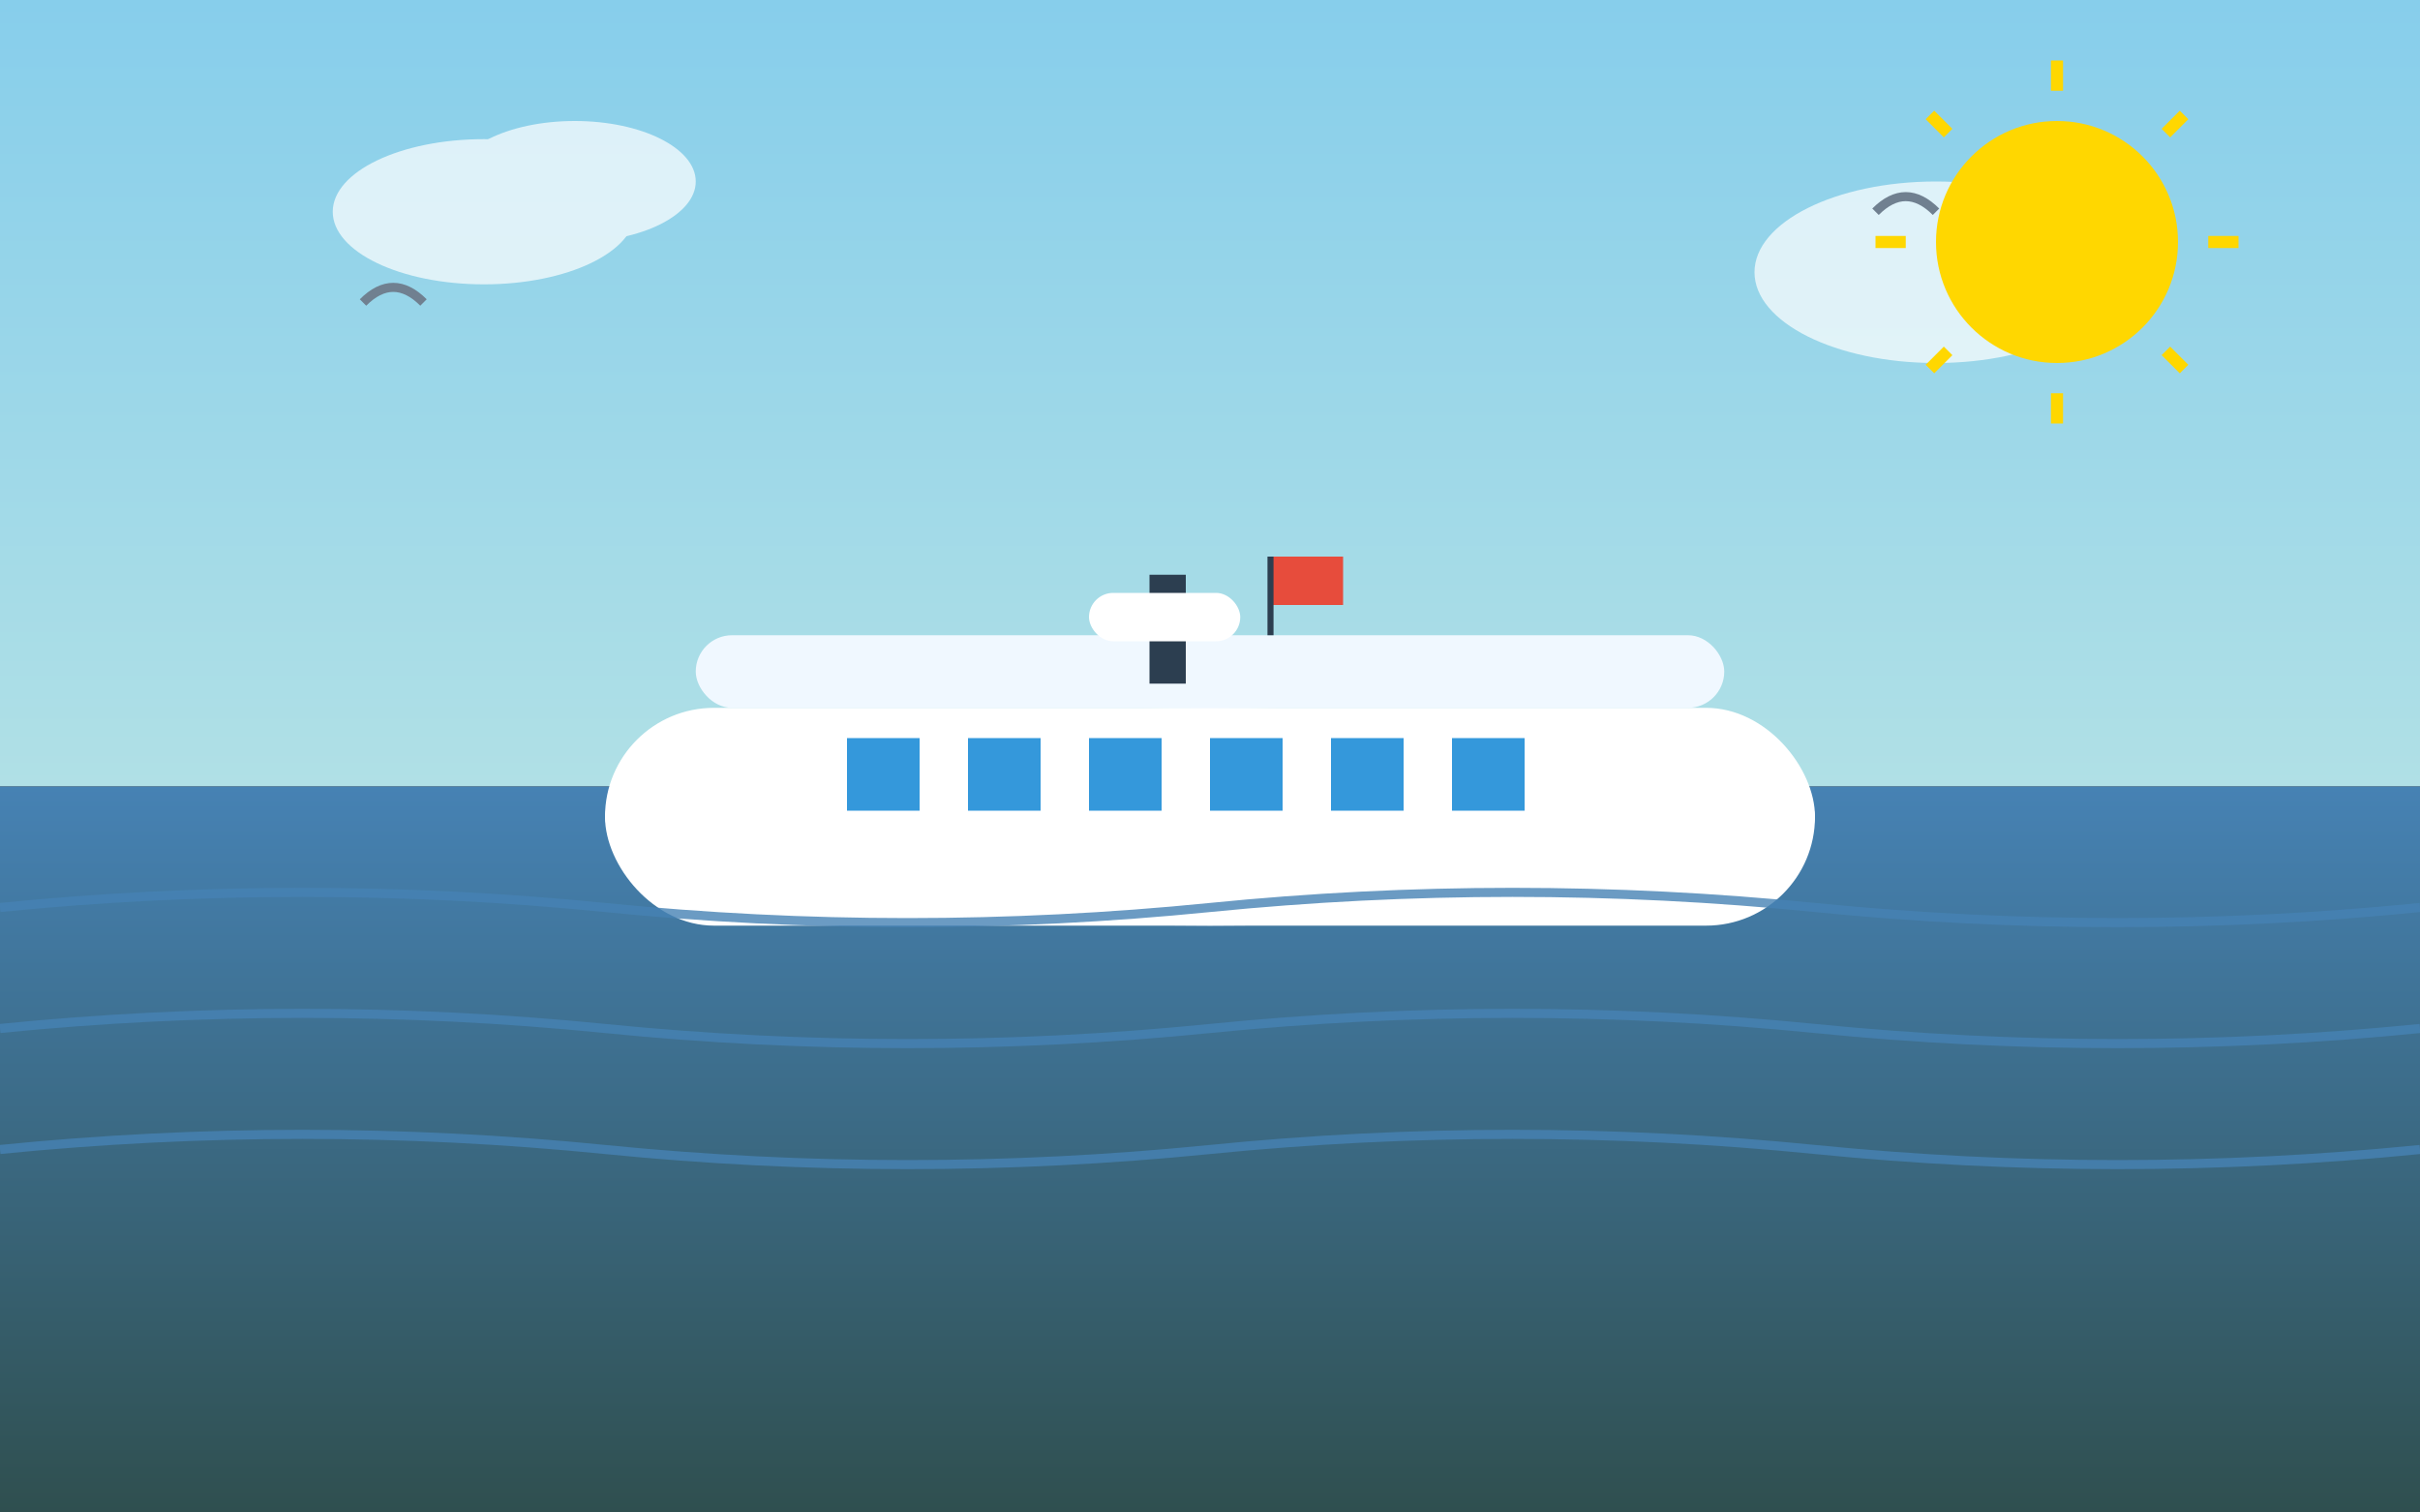 <!-- Budget Cruises Service Image -->
<svg width="400" height="250" viewBox="0 0 400 250" xmlns="http://www.w3.org/2000/svg">
  <rect x="0" y="0" width="400" height="250" fill="#333333" stroke="none"/>
  <!-- Sky gradient -->
  <defs>
    <linearGradient id="skyGradientBudget" x1="0%" y1="0%" x2="0%" y2="100%">
      <stop offset="0%" style="stop-color:#87CEEB;stop-opacity:1" />
      <stop offset="100%" style="stop-color:#B0E0E6;stop-opacity:1" />
    </linearGradient>
    <linearGradient id="waterGradientBudget" x1="0%" y1="0%" x2="0%" y2="100%">
      <stop offset="0%" style="stop-color:#4682B4;stop-opacity:1" />
      <stop offset="100%" style="stop-color:#2F4F4F;stop-opacity:1" />
    </linearGradient>
  </defs>
  
  <!-- Sky -->
  <rect width="400" height="130" fill="url(#skyGradientBudget)"/>
  
  <!-- Water -->
  <rect y="130" width="400" height="120" fill="url(#waterGradientBudget)"/>
  
  <!-- Budget-friendly cruise ship -->
  <g transform="translate(100, 90)">
    <!-- Hull -->
    <ellipse cx="100" cy="45" rx="100" ry="18" fill="#E8F4FD"/>
    <rect x="0" y="27" width="200" height="36" rx="18" fill="#FFFFFF"/>
    
    <!-- Single deck -->
    <rect x="15" y="15" width="170" height="12" rx="6" fill="#F0F8FF"/>
    
    <!-- Functional details -->
    <rect x="40" y="32" width="12" height="12" fill="#3498DB"/>
    <rect x="60" y="32" width="12" height="12" fill="#3498DB"/>
    <rect x="80" y="32" width="12" height="12" fill="#3498DB"/>
    <rect x="100" y="32" width="12" height="12" fill="#3498DB"/>
    <rect x="120" y="32" width="12" height="12" fill="#3498DB"/>
    <rect x="140" y="32" width="12" height="12" fill="#3498DB"/>
    
    <!-- Simple smokestack -->
    <rect x="90" y="5" width="6" height="18" fill="#2C3E50"/>
    
    <!-- Simple bridge -->
    <rect x="80" y="8" width="25" height="8" rx="4" fill="#FFFFFF"/>
    
    <!-- Flag -->
    <rect x="110" y="2" width="12" height="8" fill="#E74C3C"/>
    <line x1="110" y1="2" x2="110" y2="15" stroke="#2C3E50" stroke-width="1"/>
  </g>
  
  <!-- Simple clouds -->
  <g fill="#FFFFFF" opacity="0.7">
    <ellipse cx="80" cy="35" rx="25" ry="12"/>
    <ellipse cx="95" cy="30" rx="20" ry="10"/>
    <ellipse cx="320" cy="45" rx="30" ry="15"/>
  </g>
  
  <!-- Budget-friendly seagulls -->
  <g stroke="#708090" stroke-width="1.5" fill="none">
    <path d="M60 50 Q65 45 70 50"/>
    <path d="M310 35 Q315 30 320 35"/>
  </g>
  
  <!-- Simple water waves -->
  <g stroke="#4682B4" stroke-width="1.5" fill="none" opacity="0.8">
    <path d="M0 150 Q50 145 100 150 T200 150 T300 150 T400 150"/>
    <path d="M0 170 Q50 165 100 170 T200 170 T300 170 T400 170"/>
    <path d="M0 190 Q50 185 100 190 T200 190 T300 190 T400 190"/>
  </g>
  
  <!-- Happy sun -->
  <g transform="translate(340, 40)">
    <circle cx="0" cy="0" r="20" fill="#FFD700"/>
    <!-- Sun rays -->
    <g stroke="#FFD700" stroke-width="2">
      <line x1="0" y1="-30" x2="0" y2="-25"/>
      <line x1="21" y1="-21" x2="18" y2="-18"/>
      <line x1="30" y1="0" x2="25" y2="0"/>
      <line x1="21" y1="21" x2="18" y2="18"/>
      <line x1="0" y1="30" x2="0" y2="25"/>
      <line x1="-21" y1="21" x2="-18" y2="18"/>
      <line x1="-30" y1="0" x2="-25" y2="0"/>
      <line x1="-21" y1="-21" x2="-18" y2="-18"/>
    </g>
  </g>
</svg>
